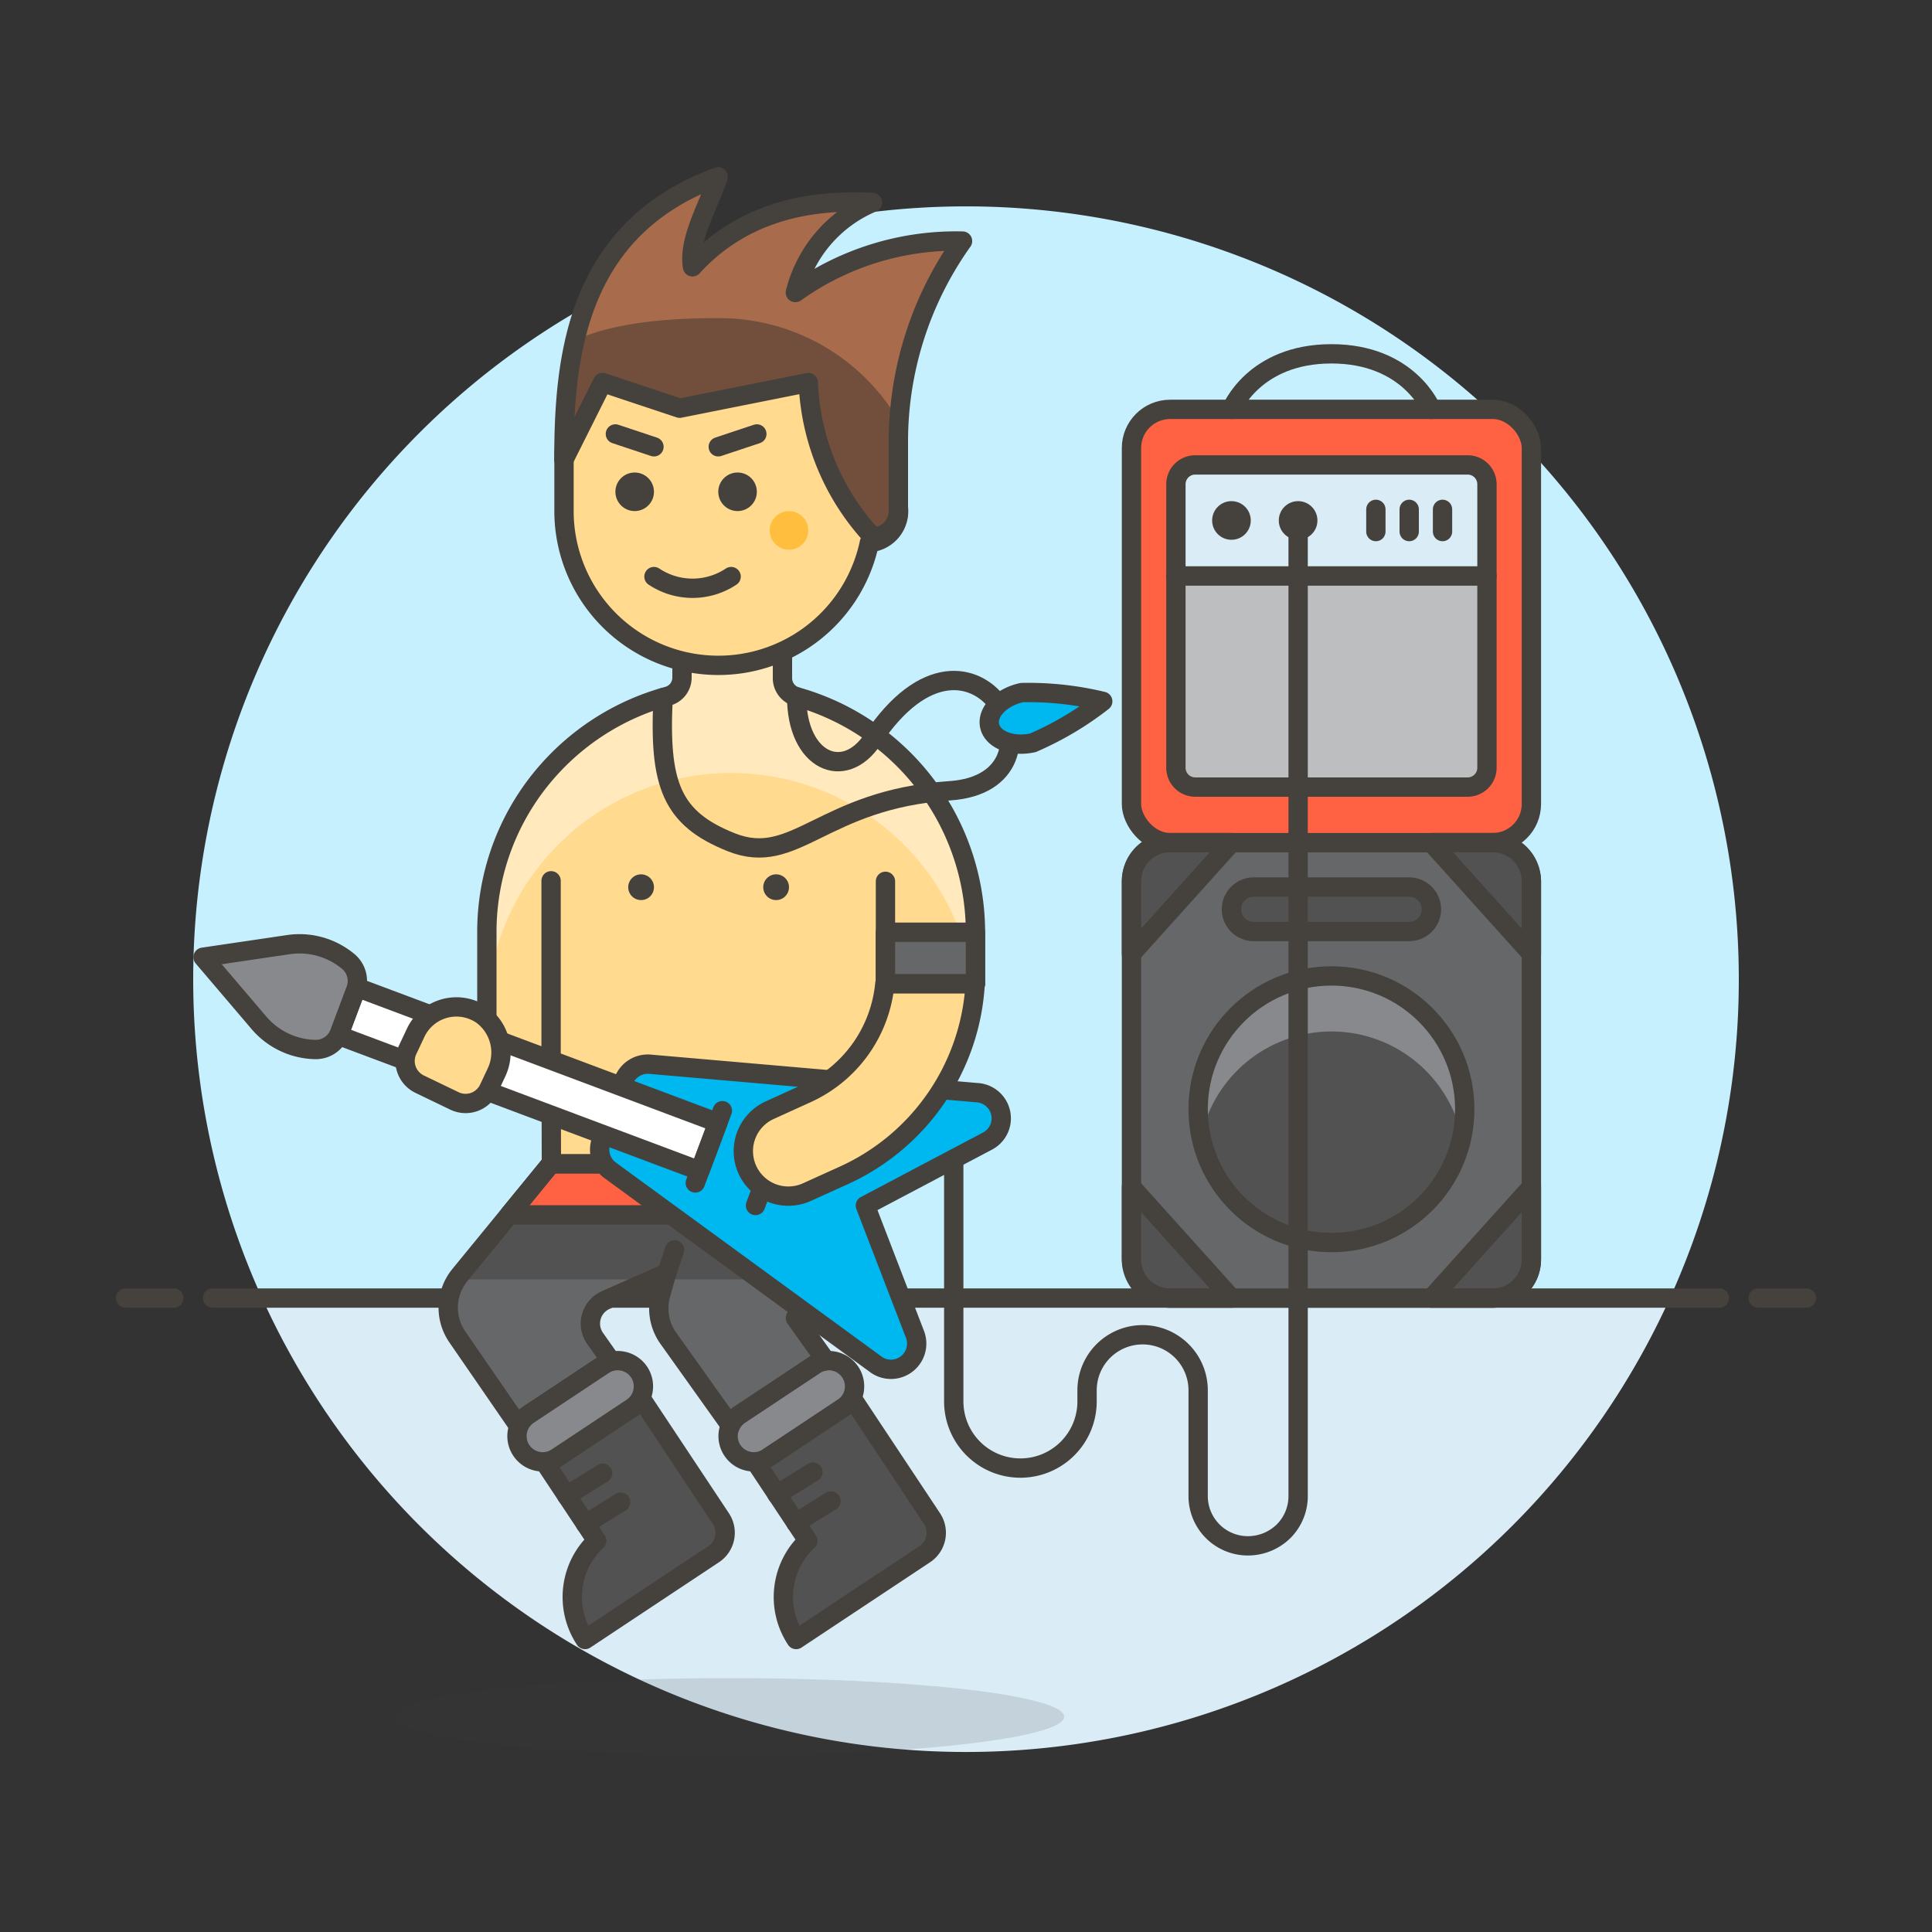<svg xmlns="http://www.w3.org/2000/svg" viewBox="0 0 100 100"><rect x="0" y="0" width="100" height="100" fill="#333333" stroke="none"/><g class="nc-icon-wrapper"><defs/><path class="a" d="M90 50.687a40 40 0 1 0-76.436 16.5h72.872A39.844 39.844 0 0 0 90 50.687z" style="" fill="#c7f0ff"/><path class="b" d="M13.564 67.187a40 40 0 0 0 72.872 0z" style="" fill="#daedf7"/><g><path class="c" d="M11 67.187h78" fill="none" stroke="#45413c" stroke-linecap="round" stroke-linejoin="round"/><path class="c" d="M6.5 67.187H9" fill="none" stroke="#45413c" stroke-linecap="round" stroke-linejoin="round"/><path class="c" d="M91 67.187h2.5" fill="none" stroke="#45413c" stroke-linecap="round" stroke-linejoin="round"/></g><g><rect class="d" x="58.565" y="43.614" width="20.7" height="23.575" rx="2" stroke="#45413c" stroke-linecap="round" stroke-linejoin="round" fill="#656769"/><circle class="e" cx="68.915" cy="57.414" r="6.9" style="" fill="#525252"/><path class="f" d="M68.915 53.389a6.9 6.9 0 0 1 6.748 5.462 6.9 6.9 0 1 0-13.495 0 6.9 6.9 0 0 1 6.747-5.462z" style="" fill="#87898c"/><circle class="c" cx="68.915" cy="57.414" r="6.9" fill="none" stroke="#45413c" stroke-linecap="round" stroke-linejoin="round"/><path class="g" d="M74.09 47.064a1.15 1.15 0 0 1-1.15 1.15h-8.05a1.15 1.15 0 1 1 0-2.3h8.05a1.15 1.15 0 0 1 1.15 1.15z" stroke="#45413c" stroke-linecap="round" stroke-linejoin="round" fill="#525252"/><rect class="h" x="58.565" y="21.189" width="20.7" height="22.425" rx="2" stroke="#45413c" stroke-linecap="round" stroke-linejoin="round" fill="#ff6242"/><path class="i" d="M76.965 29.814h-16.1v-4.75a1 1 0 0 1 1-1h14.1a1 1 0 0 1 1 1z" fill="#daedf7" stroke="#45413c" stroke-linecap="round" stroke-linejoin="round"/><path class="j" d="M75.965 40.739h-14.1a1 1 0 0 1-1-1v-9.925h16.1v9.925a1 1 0 0 1-1 1z" stroke="#45413c" stroke-linecap="round" stroke-linejoin="round" fill="#bdbec0"/><circle class="k" cx="63.74" cy="26.939" r="1" style="" fill="#45413c"/><circle class="k" cx="67.19" cy="26.939" r="1" style="" fill="#45413c"/><path class="c" d="M71.215 26.364v1.15" fill="none" stroke="#45413c" stroke-linecap="round" stroke-linejoin="round"/><path class="c" d="M72.94 26.364v1.15" fill="none" stroke="#45413c" stroke-linecap="round" stroke-linejoin="round"/><path class="c" d="M74.665 26.364v1.15" fill="none" stroke="#45413c" stroke-linecap="round" stroke-linejoin="round"/><path class="g" d="M77.265 67.189a2 2 0 0 0 2-2v-3.75l-5.175 5.75z" stroke="#45413c" stroke-linecap="round" stroke-linejoin="round" fill="#525252"/><path class="g" d="M60.565 67.189a2 2 0 0 1-2-2v-3.75l5.175 5.75z" stroke="#45413c" stroke-linecap="round" stroke-linejoin="round" fill="#525252"/><path class="g" d="M77.265 43.614a2 2 0 0 1 2 2v3.75l-5.175-5.75z" stroke="#45413c" stroke-linecap="round" stroke-linejoin="round" fill="#525252"/><path class="g" d="M60.565 43.614a2 2 0 0 0-2 2v3.75l5.175-5.75z" stroke="#45413c" stroke-linecap="round" stroke-linejoin="round" fill="#525252"/><path class="c" d="M63.74 21.189s1.15-2.875 5.175-2.875 5.175 2.875 5.175 2.875" fill="none" stroke="#45413c" stroke-linecap="round" stroke-linejoin="round"/><path class="c" d="M49.366 56.763v15.774a3.45 3.45 0 1 0 6.9 0v-.575a2.875 2.875 0 0 1 5.75 0v5.477a2.574 2.574 0 0 0 2.574 2.573 2.639 2.639 0 0 0 1.857-.763 2.571 2.571 0 0 0 .744-1.838V26.538" fill="none" stroke="#45413c" stroke-linecap="round" stroke-linejoin="round"/><g><path class="l" d="M38.282 73.224l3.882-2.576a1.324 1.324 0 0 1 .583-.213l-1.576-2.215 4.654-7.987H28.519L23.8 66a2.663 2.663 0 0 0-.128 3.2l3.185 4.625a1.326 1.326 0 0 1 .495-.6l3.883-2.576a1.35 1.35 0 0 1 .406-.181l-.828-1.177a1.331 1.331 0 0 1 .539-2l3.156-1.4L34.2 67a2.662 2.662 0 0 0 .388 2.263l3.223 4.521a1.321 1.321 0 0 1 .471-.56z" style="" fill="#656769"/><path class="e" d="M26.354 62.882L23.8 66a2.441 2.441 0 0 0-.161.221h10.123l.748-.333-.095.333h7.92l1.947-3.342z" style="" fill="#525252"/><path class="h" d="M28.519 60.233l-2.165 2.649h17.928l1.543-2.649H28.519z" stroke="#45413c" stroke-linecap="round" stroke-linejoin="round" fill="#ff6242"/><path class="m" d="M39.754 75.443l3.882-2.576a1.332 1.332 0 0 0 .374-1.846 1.333 1.333 0 0 0-1.846-.373l-3.882 2.576a1.331 1.331 0 0 0-.374 1.845 1.332 1.332 0 0 0 1.846.374z" stroke="#45413c" stroke-linecap="round" stroke-linejoin="round" fill="#87898c"/><path class="c" d="M38.282 73.224l3.882-2.576a1.324 1.324 0 0 1 .583-.213l-1.576-2.215 4.654-7.987H28.519L23.8 66a2.663 2.663 0 0 0-.128 3.2l3.185 4.625a1.326 1.326 0 0 1 .495-.6l3.883-2.576a1.35 1.35 0 0 1 .406-.181l-.828-1.177a1.331 1.331 0 0 1 .539-2l3.156-1.4L34.2 67a2.662 2.662 0 0 0 .388 2.263l3.223 4.521a1.321 1.321 0 0 1 .471-.56z" fill="none" stroke="#45413c" stroke-linecap="round" stroke-linejoin="round"/><ellipse class="n" cx="37.775" cy="88.855" rx="17.306" ry="1.997" fill="#45413c" opacity="0.15"/><path class="g" d="M41.812 79.749L39.2 75.811l4.991-3.311 4.048 6.1a1.331 1.331 0 0 1-.374 1.845l-6.656 4.416a3.986 3.986 0 0 1 .603-5.112z" stroke="#45413c" stroke-linecap="round" stroke-linejoin="round" fill="#525252"/><path class="g" d="M30.885 79.749l-2.614-3.938 4.992-3.311 4.048 6.1a1.33 1.33 0 0 1-.373 1.845l-6.656 4.416a3.986 3.986 0 0 1 .603-5.112z" stroke="#45413c" stroke-linecap="round" stroke-linejoin="round" fill="#525252"/><path class="m" d="M28.826 75.443l3.883-2.576a1.333 1.333 0 0 0 .373-1.846 1.332 1.332 0 0 0-1.845-.373l-3.883 2.576a1.331 1.331 0 0 0-.373 1.845 1.331 1.331 0 0 0 1.845.374z" stroke="#45413c" stroke-linecap="round" stroke-linejoin="round" fill="#87898c"/><path class="o" d="M25.2 54.251a1.331 1.331 0 0 0 1.338 1.329l1.992-.01v4.663h17.311l-.007-9.328 4.66-.005v-2.662a12.647 12.647 0 0 0-25.294.027z" style="" fill="#ffda8f"/><path class="p" d="M45.831 38.453a12.581 12.581 0 0 0-4.6-2.387 1 1 0 0 1-.731-.966v-4.681h-5.2v4.653a1 1 0 0 1-.74.964 12.746 12.746 0 0 0-6.041 3.68 12.586 12.586 0 0 0-3.319 8.536v4.409a12.641 12.641 0 0 1 25.162-1.747h.132v-2.662a12.59 12.59 0 0 0-4.663-9.799z" style="" fill="#ffe9bd"/><path class="c" d="M45.831 60.233v-9.319h4.659v-2.662a12.678 12.678 0 0 0-9.254-12.186 1 1 0 0 1-.736-.966v-4.681h-5.2v4.653a1 1 0 0 1-.74.964 12.746 12.746 0 0 0-6.041 3.68 12.586 12.586 0 0 0-3.319 8.536v5.985a1.332 1.332 0 0 0 1.337 1.331l1.992-.008.011 4.673z" fill="none" stroke="#45413c" stroke-linecap="round" stroke-linejoin="round"/><path class="c" d="M28.524 55.581v-9.992" fill="none" stroke="#45413c" stroke-linecap="round" stroke-linejoin="round"/><path class="c" d="M45.831 50.894v-5.277" fill="none" stroke="#45413c" stroke-linecap="round" stroke-linejoin="round"/><path class="c" d="M34.515 65.891l.399-1.198" fill="none" stroke="#45413c" stroke-linecap="round" stroke-linejoin="round"/><path class="q" d="M31.123 59.037a1.33 1.33 0 0 0 .462 1.542l13.694 10a1.331 1.331 0 0 0 2.07-1.537L44.792 62.4l6.3-3.327a1.331 1.331 0 0 0-.55-2.519l-16.898-1.47a1.331 1.331 0 0 0-1.361.859z" stroke="#45413c" stroke-linecap="round" stroke-linejoin="round" fill="#00b8f0"/><path class="r" d="M17.524 53.596l.935-2.494 18.698 7.01-.934 2.493z" stroke="#45413c" stroke-linecap="round" stroke-linejoin="round" fill="#fff"/><path class="m" d="M10.511 49.546l2.889 3.392a3.936 3.936 0 0 0 2.963 1.385 1.314 1.314 0 0 0 1.218-.871l.826-2.2a1.314 1.314 0 0 0-.346-1.457 3.935 3.935 0 0 0-3.143-.9z" stroke="#45413c" stroke-linecap="round" stroke-linejoin="round" fill="#87898c"/><path class="c" d="M37.39 57.489l-1.402 3.74" fill="none" stroke="#45413c" stroke-linecap="round" stroke-linejoin="round"/><path class="c" d="M40.506 58.657l-1.401 3.74" fill="none" stroke="#45413c" stroke-linecap="round" stroke-linejoin="round"/><path class="s" d="M45.8 50.914a6.948 6.948 0 0 1-4.031 5.672l-1.894.861a2.329 2.329 0 1 0 1.925 4.241l1.9-.861a11.614 11.614 0 0 0 6.775-9.913z" stroke="#45413c" stroke-linecap="round" stroke-linejoin="round" fill="#ffda8f"/><path class="s" d="M21.512 53.461a2.332 2.332 0 0 1 3.438-.929 2.418 2.418 0 0 1 .73 3.016l-.376.8a1.331 1.331 0 0 1-1.784.635l-1.8-.867a1.331 1.331 0 0 1-.628-1.763z" stroke="#45413c" stroke-linecap="round" stroke-linejoin="round" fill="#ffda8f"/><path class="k" d="M40.173 45.256a.666.666 0 1 0 .665.666.666.666 0 0 0-.665-.666z" style="" fill="#45413c"/><path class="k" d="M33.184 45.256a.666.666 0 1 0 .665.666.666.666 0 0 0-.665-.666z" style="" fill="#45413c"/><path class="t" d="M29.329 77.414l1.863-1.159" fill="none" stroke="#45413c" stroke-linecap="round" stroke-miterlimit="10"/><path class="t" d="M30.308 78.881l1.815-1.128" fill="none" stroke="#45413c" stroke-linecap="round" stroke-miterlimit="10"/><path class="t" d="M40.214 77.352l1.863-1.158" fill="none" stroke="#45413c" stroke-linecap="round" stroke-miterlimit="10"/><path class="t" d="M41.194 78.82l1.815-1.129" fill="none" stroke="#45413c" stroke-linecap="round" stroke-miterlimit="10"/><path class="d" d="M45.831 48.252h4.659v2.663h-4.659z" stroke="#45413c" stroke-linecap="round" stroke-linejoin="round" fill="#656769"/><g><path class="s" d="M37.177 15.8a7.988 7.988 0 0 1 7.988 7.988v1.066A1.63 1.63 0 0 1 45 28.085a7.988 7.988 0 0 1-15.807-1.63v-2.663a7.988 7.988 0 0 1 7.984-7.992z" stroke="#45413c" stroke-linecap="round" stroke-linejoin="round" fill="#ffda8f"/><circle class="k" cx="38.176" cy="25.455" r=".998" style="" fill="#45413c"/><circle class="k" cx="32.851" cy="25.455" r=".998" style="" fill="#45413c"/><circle class="u" cx="40.838" cy="27.453" r=".998" style="" fill="#ffbe3d"/><path class="c" d="M37.843 29.844a3.6 3.6 0 0 1-3.994 0" fill="none" stroke="#45413c" stroke-linecap="round" stroke-linejoin="round"/><path class="c" d="M39.174 22.461l-1.997.665" fill="none" stroke="#45413c" stroke-linecap="round" stroke-linejoin="round"/><path class="c" d="M31.852 22.461l1.997.665" fill="none" stroke="#45413c" stroke-linecap="round" stroke-linejoin="round"/><path class="v" d="M46.5 26.455a1.331 1.331 0 0 1-1.331 1.331 12.433 12.433 0 0 1-3.332-7.986l-6.657 1.329-3.993-1.329-2 3.994c0-5.373.665-11.981 7.987-14.644-.584 1.686-1.549 3.267-1.331 4.66q3.328-3.661 9.319-3.329a6.863 6.863 0 0 0-3.994 4.66 14.314 14.314 0 0 1 8.653-2.663A17.875 17.875 0 0 0 46.5 22.862z" style="" fill="#724f3d"/><path class="w" d="M41.171 15.139a6.866 6.866 0 0 1 3.994-4.66q-.748-.04-1.456-.02a10.548 10.548 0 0 0-7.863 3.349c-.218-1.393.747-2.974 1.332-4.66h-.007a11.073 11.073 0 0 0-7.41 8.472c2.264-1.072 5.711-1.153 7.348-1.153a10.751 10.751 0 0 1 9.428 5.348 18.014 18.014 0 0 1 3.276-9.325l.011-.017a14.314 14.314 0 0 0-8.653 2.666z" style="" fill="#a86c4d"/><path class="c" d="M46.5 26.455a1.331 1.331 0 0 1-1.331 1.331 12.433 12.433 0 0 1-3.332-7.986l-6.657 1.329-3.993-1.329-2 3.994c0-5.373.665-11.981 7.987-14.644-.584 1.686-1.549 3.267-1.331 4.66q3.328-3.661 9.319-3.329a6.863 6.863 0 0 0-3.994 4.66 14.314 14.314 0 0 1 8.653-2.663A17.875 17.875 0 0 0 46.5 22.862z" fill="none" stroke="#45413c" stroke-linecap="round" stroke-linejoin="round"/></g><path class="c" d="M34.322 36.107c-.225 4.505.431 6.249 3.521 7.485 3.329 1.331 4.71-2.222 11.316-2.662 6.675-.445 1.331-10.65-3.994-2.663-1.477 2.216-3.929 1.127-3.929-2.2" fill="none" stroke="#45413c" stroke-linecap="round" stroke-linejoin="round"/><path class="q" d="M51.224 37.571c.156.719 1.156 1.111 2.234.878a16.436 16.436 0 0 0 3.62-2.148 16.411 16.411 0 0 0-4.185-.454c-1.078.234-1.825 1.006-1.669 1.724z" stroke="#45413c" stroke-linecap="round" stroke-linejoin="round" fill="#00b8f0"/></g></g></g></svg>